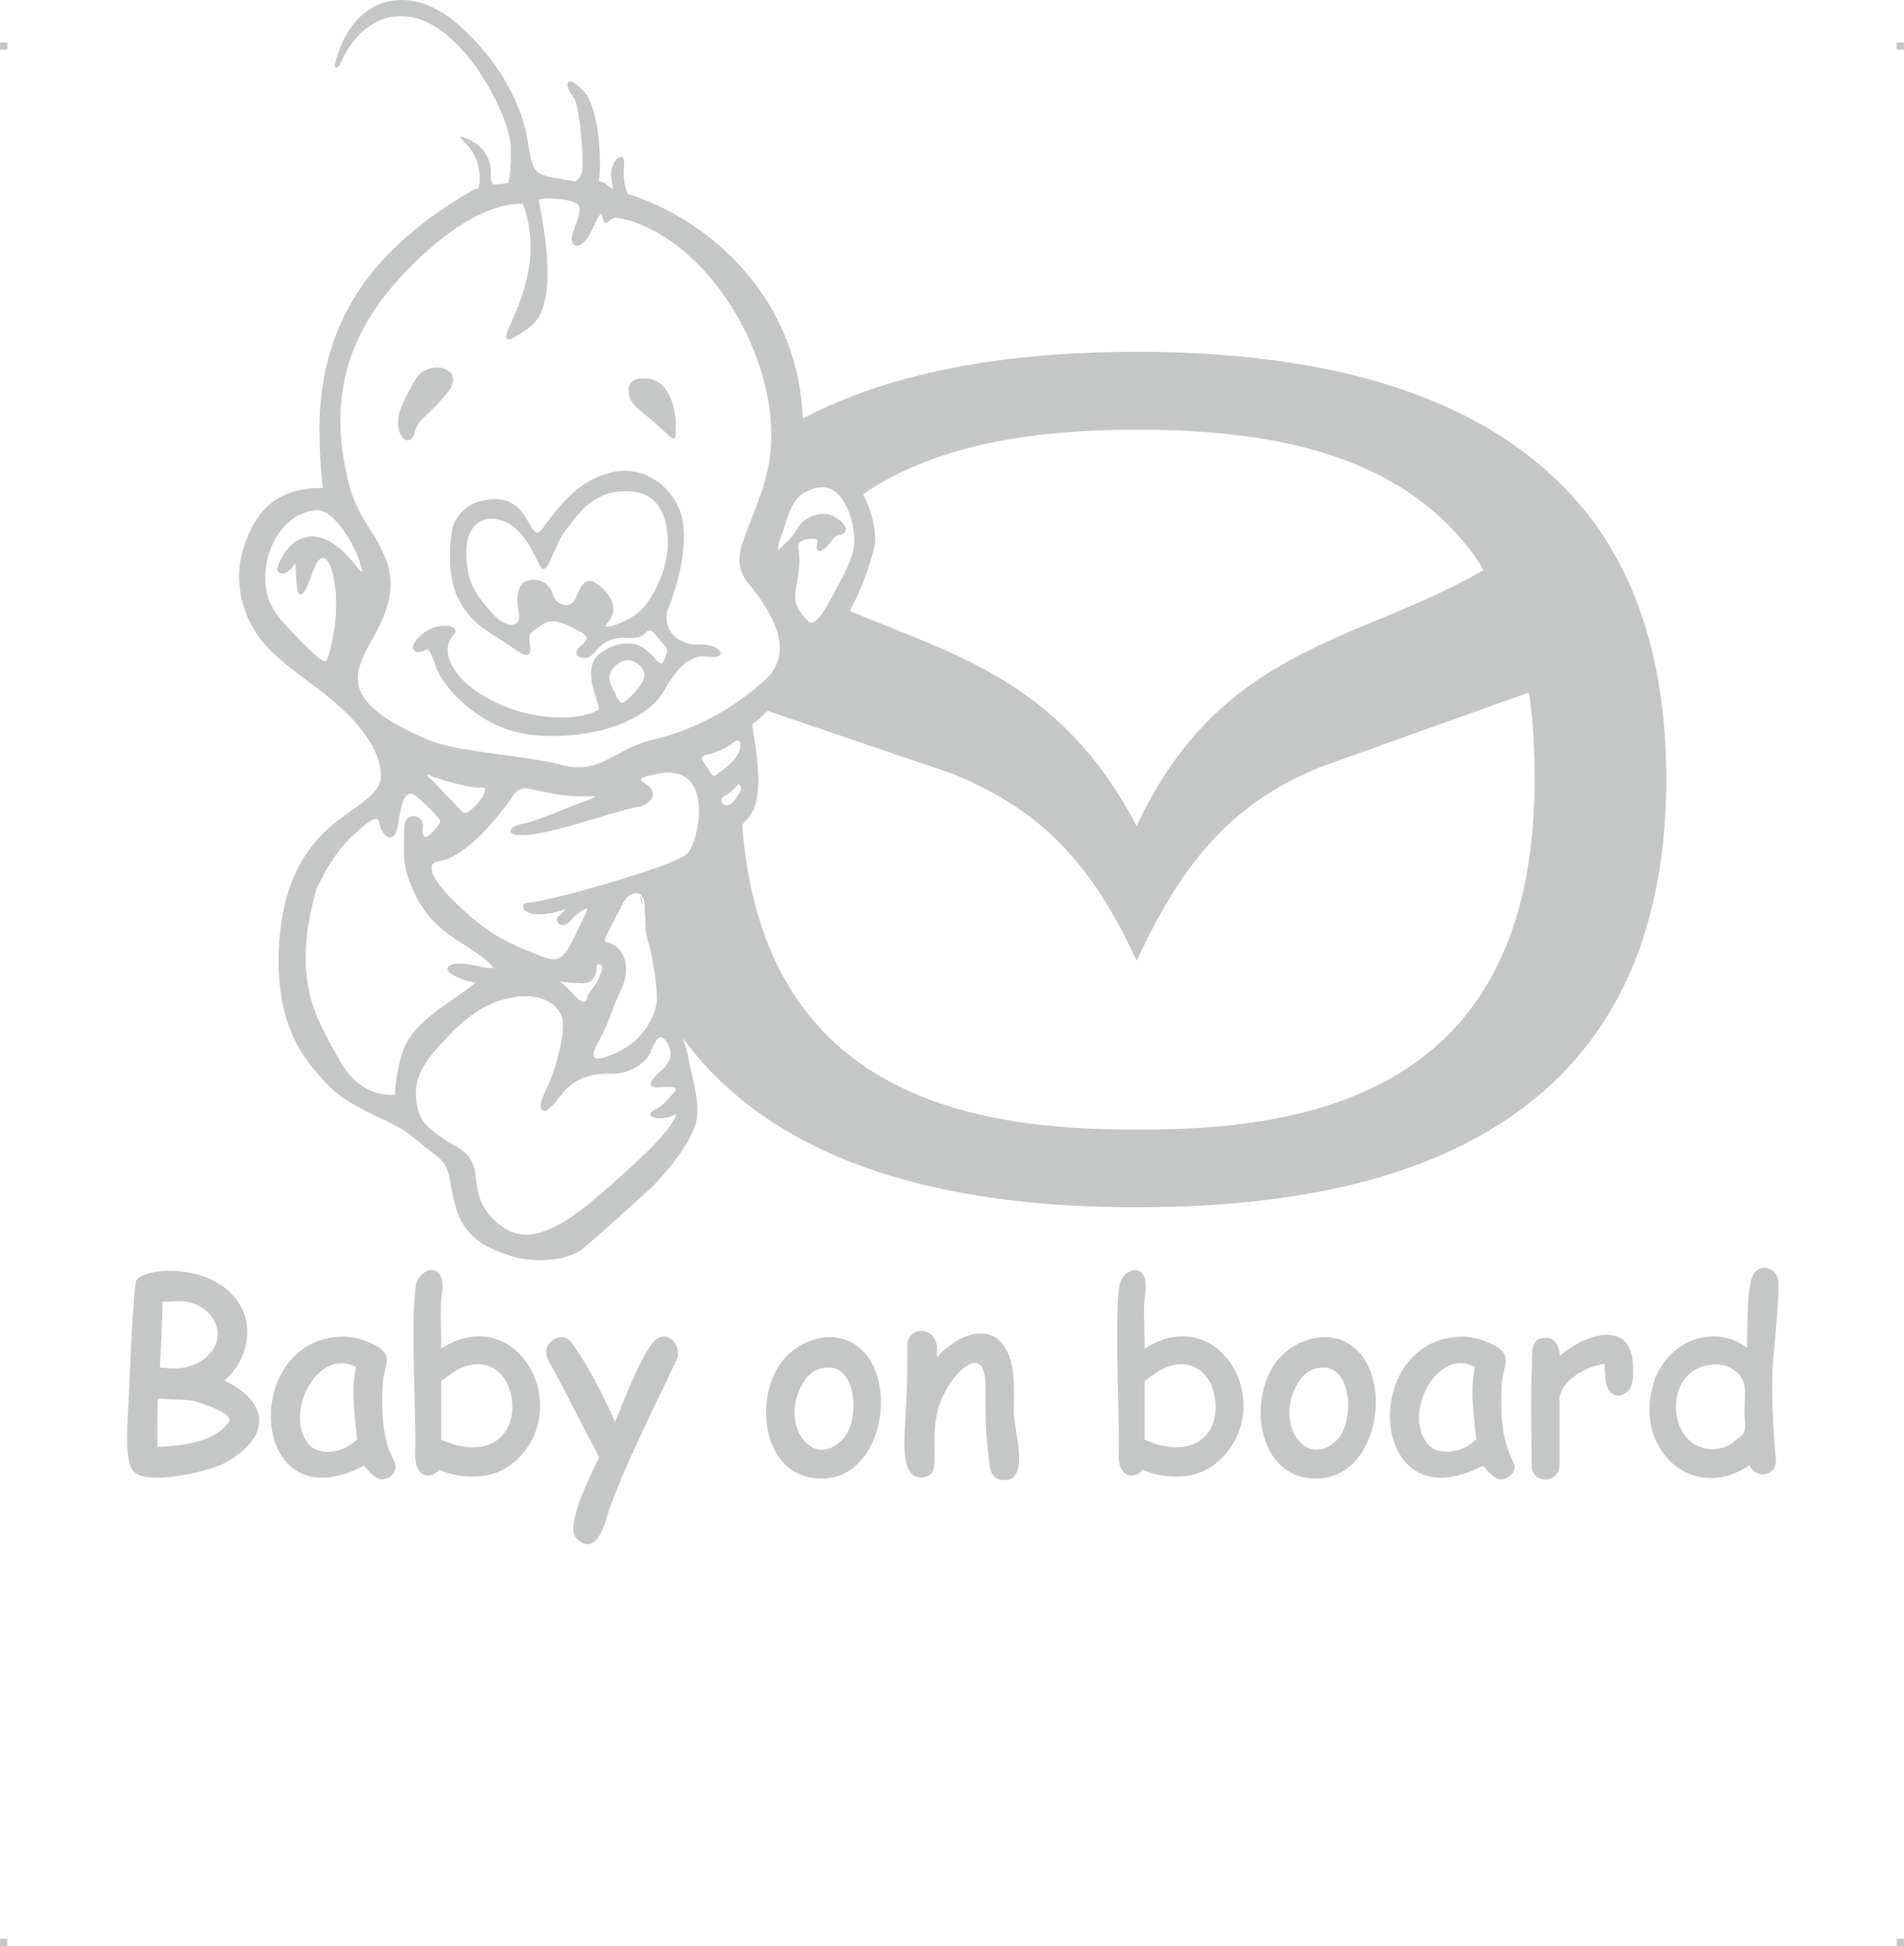 <?xml version="1.0" encoding="UTF-8"?>
<!DOCTYPE svg PUBLIC "-//W3C//DTD SVG 1.1//EN" "http://www.w3.org/Graphics/SVG/1.1/DTD/svg11.dtd">
<!-- Creator: CorelDRAW 2019 (64-Bit) -->
<svg xmlns="http://www.w3.org/2000/svg" xml:space="preserve" width="4.994in" height="5.104in" version="1.1" style="shape-rendering:geometricPrecision; text-rendering:geometricPrecision; image-rendering:optimizeQuality; fill-rule:evenodd; clip-rule:evenodd"
viewBox="0 0 5052.83 5164.35"
 xmlns:xlink="http://www.w3.org/1999/xlink"
 xmlns:xodm="http://www.corel.com/coreldraw/odm/2003">
 <defs>
  <style type="text/css">
   <![CDATA[
    .fil0 {fill:#C5C6C6}
   ]]>
  </style>
 </defs>
 <g id="Layer_x0020_1">
  <g id="_2724937117520">
   <g id="_621910112">
    <rect class="fil0" x="-0" y="112.43" width="19.2" height="19.3"/>
    <rect class="fil0" x="5033.63" y="112.43" width="19.2" height="19.3"/>
    <rect class="fil0" x="-0" y="5145.05" width="19.2" height="19.3"/>
    <rect class="fil0" x="5033.63" y="5145.05" width="19.2" height="19.3"/>
   </g>
   <g id="_621912352">
    <path class="fil0" d="M858.68 1753.85c7.09,2.02 10.13,-3.04 13.16,-14.18 27.34,-91.13 23.29,-181.26 8.1,-227.84 -4.05,-12.15 -9.11,-22.28 -14.18,-27.34 -4.05,-4.05 -9.11,-5.06 -13.16,-3.04 -8.1,4.05 -16.2,16.2 -24.3,40.51 -15.19,44.55 -25.32,57.72 -32.4,55.69 -8.1,-3.04 -9.11,-27.34 -10.13,-50.63 -1.01,-17.21 -2.02,-33.41 -3.04,-34.43 -1.01,-1.01 1.01,2.02 -1.01,4.05 -5.06,10.13 -14.18,18.23 -22.28,22.28l0 0c-3.04,2.02 -7.09,3.04 -10.13,3.04l0 0c-4.05,0 -7.09,-1.01 -9.11,-3.04 -2.02,-2.02 -4.05,-5.06 -4.05,-8.1 0,-6.08 7.09,-27.34 22.28,-47.59 9.11,-13.16 22.28,-25.32 37.47,-32.4 16.2,-7.09 34.43,-10.13 55.69,-4.05 27.34,8.1 58.73,30.38 94.17,75.94 7.09,9.11 12.15,14.18 15.19,15.19 0,0 0,-4.05 -2.02,-10.13 -2.02,-10.13 -7.09,-25.32 -14.18,-42.53 -23.29,-49.62 -66.83,-115.44 -107.33,-111.39 -40.51,5.06 -71.9,26.33 -94.17,56.71 -26.33,34.43 -39.49,81.01 -39.49,124.55 1.01,71.9 36.45,107.33 88.1,158.98 3.04,4.05 7.09,8.1 11.14,12.15 28.35,28.35 45.57,43.54 55.69,47.59l0 0.01zm1669.78 299.73c215.69,89.11 358.46,214.67 488.07,496.17 129.61,-281.5 268.34,-425.29 488.07,-514.4 184.29,-65.82 367.57,-131.64 551.87,-197.46 1.01,4.05 2.02,9.11 3.04,14.18 9.11,61.77 13.16,138.73 13.16,214.67 0,778.69 -514.4,935.64 -1056.14,930.58 -511.36,4.05 -995.39,-135.69 -1047.03,-808.06 -17.21,23.29 -23.29,42.53 -37.47,62.78 17.21,-24.3 21.26,-46.58 48.6,-75.94 11.14,-11.14 19.24,-25.32 24.3,-42.53 7.09,-25.32 9.11,-56.71 6.08,-98.22 -3.04,-35.44 -7.09,-61.77 -10.13,-80 -4.05,-21.26 -5.06,-32.4 -2.02,-35.44 4.05,-2.02 19.24,-15.19 38.48,-33.41l491.11 167.08zm-607.56 211.63c-2.02,2.02 -4.05,5.06 -7.09,7.09 3.04,-2.02 5.06,-5.06 7.09,-7.09zm-109.36 489.09c274.42,373.65 785.78,449.6 1205,449.6 608.57,0 1405.49,-156.95 1405.49,-1137.15 0,-317.96 -85.06,-554.9 -223.78,-720.97 -10.13,-12.15 -21.26,-23.29 -31.39,-35.44 -286.57,-308.84 -756.41,-376.69 -1150.31,-376.69 -286.57,0 -617.69,35.44 -886.03,177.2 -12.15,-319.98 -246.06,-527.56 -464.78,-596.42 -5.06,-13.16 -8.1,-23.29 -9.11,-34.43 -2.02,-12.15 -2.02,-24.3 0,-43.54 1.01,-8.1 -1.01,-14.18 -3.04,-17.21 -3.04,-3.04 -7.09,-3.04 -11.14,-1.01 -2.02,1.01 -5.06,3.04 -8.1,6.08 -8.1,10.13 -15.19,29.37 -12.15,47.59l0 1.01c3.04,14.18 4.05,22.28 4.05,29.37 -5.06,-3.04 -9.11,-6.08 -12.15,-9.11 -7.09,-6.08 -13.16,-11.14 -25.32,-12.15 5.06,-21.26 5.06,-81.01 -3.04,-136.7 -7.09,-43.54 -18.23,-84.05 -37.47,-103.28 -15.19,-15.19 -25.32,-22.28 -31.39,-24.3 -4.05,-1.01 -7.09,0 -9.11,2.02 -2.02,2.02 -2.02,5.06 -2.02,8.1 1.01,7.09 6.08,17.21 13.16,26.33 8.1,8.1 14.18,33.41 18.23,63.79 6.08,40.51 9.11,88.1 9.11,121.51 0,13.16 -2.02,22.28 -6.08,29.37 -4.05,6.08 -8.1,10.13 -13.16,13.16 -11.14,-1.01 -21.26,-3.04 -31.39,-5.06 -6.08,-1.01 -12.15,-2.02 -19.24,-3.04 -29.37,-5.06 -45.57,-10.13 -55.69,-22.28 -9.11,-13.16 -13.16,-34.43 -19.24,-69.87 -6.08,-46.58 -25.32,-105.31 -60.75,-166.07 -29.37,-49.62 -68.86,-100.25 -122.52,-147.84 -30.38,-26.33 -60.75,-44.55 -90.12,-55.69 -34.43,-12.15 -68.86,-14.18 -100.25,-7.09 -31.39,8.1 -59.74,25.32 -83.03,51.64 -18.23,20.25 -33.41,46.58 -44.55,76.96 -6.08,17.21 -10.13,30.38 -11.14,37.47 -1.01,2.02 -1.01,4.05 -1.01,5.06l0 0c2.02,5.06 4.05,6.08 8.1,3.04 2.02,-2.02 4.05,-4.05 6.08,-8.1l0 -1.01 0 0 1.01 0c2.02,-6.08 58.73,-149.86 193.41,-122.52 58.73,12.15 115.44,62.78 161,123.54 58.73,80 98.22,176.19 98.22,225.81 0,25.32 -1.01,43.54 -2.02,58.73 -1.01,13.16 -3.04,22.28 -5.06,30.38 -16.2,4.05 -27.34,4.05 -36.45,4.05l0 0c-1.01,0 -3.04,0 -5.06,0 -2.02,-4.05 -3.04,-7.09 -4.05,-11.14 -1.01,-4.05 -1.01,-9.11 -1.01,-14.18 2.02,-19.24 -3.04,-36.45 -11.14,-51.64 -9.11,-16.2 -23.29,-30.38 -38.48,-37.47 -57.72,-28.35 -18.23,4.05 -17.21,5.06l0 0c0,1.01 31.39,25.32 37.47,83.03 0,7.09 0,14.18 0,20.25 -1.01,5.06 -2.02,10.13 -3.04,15.19 -6.08,2.02 -12.15,5.06 -19.24,9.11 -7.09,4.05 -16.2,9.11 -26.33,15.19 -118.47,72.91 -212.65,155.94 -276.44,255.18 -63.79,99.24 -99.24,215.69 -100.25,357.45 0,78.98 7.09,142.78 9.11,159.99 -77.97,-2.02 -127.59,25.32 -159.99,61.77 -32.4,37.47 -47.59,84.05 -56.71,120.5 -5.06,21.26 -7.09,49.62 -4.05,80 3.04,27.34 10.13,56.71 22.28,83.03 30.38,70.88 92.15,117.46 156.95,166.07 51.64,38.48 105.31,78.98 145.81,132.65 17.21,22.28 29.37,42.53 37.47,61.77 8.1,19.24 12.15,38.48 12.15,59.74 1.01,35.44 -41.52,64.81 -83.03,94.17 -9.11,6.08 -17.21,12.15 -25.32,18.23 -24.3,18.23 -62.78,49.62 -96.2,103.28 -33.41,53.67 -60.75,129.61 -65.82,237.96 -10.13,210.62 67.85,296.69 122.52,357.45l4.05 4.05c36.45,40.51 91.13,66.83 137.71,89.11 23.29,11.14 44.55,21.26 61.77,31.39 28.35,19.24 37.47,27.34 49.62,37.47l0 0c9.11,8.1 20.25,16.2 39.49,31.39 30.38,22.28 34.43,42.53 40.51,77.97 3.04,17.21 7.09,37.47 14.18,62.78 12.15,40.51 33.41,67.85 59.74,87.08 25.32,19.24 56.71,30.38 88.1,40.51 32.4,10.13 70.88,13.16 106.32,9.11 34.43,-4.05 64.81,-14.18 84.05,-30.38 18.23,-15.19 49.62,-42.53 82.02,-71.9 34.43,-30.38 69.87,-62.78 93.16,-84.05 25.32,-23.29 57.72,-61.77 84.05,-99.24 21.26,-32.4 38.48,-64.81 41.52,-88.1 6.08,-36.45 -5.06,-83.03 -13.16,-118.47 -4.05,-15.19 -7.09,-28.35 -8.1,-37.47 -1.01,-11.14 -6.08,-27.34 -11.14,-43.54 -2.02,-5.06 -4.05,-10.13 -5.06,-15.19l0 -0.01zm319.98 -1613.07c0,3.04 0,6.08 0,8.1 0,-2.02 0,-5.06 0,-8.1zm-1.01 16.2c0,4.05 0,8.1 0,11.14 0,-3.04 0,-7.09 0,-11.14zm0 16.2c0,5.06 -1.01,9.11 -1.01,14.18 0,-5.06 1.01,-9.11 1.01,-14.18zm-1.02 17.21c-1.01,5.06 -1.01,10.13 -2.02,16.2 1.01,-6.08 1.01,-11.14 2.02,-16.2zm-2.02 17.22c0,6.08 -1.01,11.14 -1.01,17.21 0,-6.08 1.01,-11.14 1.01,-17.21zm-2.02 17.21c0,6.08 -1.01,12.15 -2.02,19.24 1.01,-7.09 2.02,-13.16 2.02,-19.24zm119.48 35.44c1.01,0 2.02,1.01 3.04,1.01 -1.01,0 -2.02,-1.01 -3.04,-1.01zm45.57 50.63c195.43,-133.66 458.71,-171.13 726.04,-171.13 367.57,0 715.91,66.83 909.31,353.4 3.04,6.08 7.09,13.16 11.14,19.24 -326.06,191.38 -696.67,198.47 -920.45,679.46 -201.51,-385.8 -486.05,-454.66 -761.47,-571.1 5.06,-9.11 9.11,-17.21 14.18,-27.34 27.34,-55.69 46.58,-121.51 51.64,-145.81 5.06,-24.3 -2.02,-78.98 -25.32,-125.56 -1.01,-3.04 -3.04,-7.09 -5.06,-11.14l-0 -0zm-1023.74 -739.2c-49.62,24.3 -99.24,62.78 -143.79,103.28 -73.92,67.85 -133.66,140.75 -172.14,222.77 -38.48,82.02 -54.68,173.16 -44.55,277.45 1.01,12.15 3.04,25.32 5.06,37.47 2.02,13.16 4.05,25.32 7.09,38.48 14.18,74.93 38.48,113.41 61.77,150.88 14.18,21.26 27.34,43.54 39.49,70.88 39.49,91.13 1.01,162.01 -32.4,223.78 -9.11,17.21 -18.23,33.41 -25.32,49.62 -29.37,69.87 -20.25,134.67 175.18,216.7 45.57,19.24 120.5,29.37 195.43,39.49 57.72,8.1 114.43,15.19 159.99,27.34 61.77,16.2 98.22,-3.04 141.77,-26.33 28.35,-15.19 58.73,-31.39 100.25,-41.52 53.67,-12.15 105.31,-32.4 154.93,-58.73 49.62,-26.33 97.21,-59.74 140.75,-99.24 42.53,-38.48 45.57,-85.06 31.39,-130.63 -15.19,-45.57 -46.58,-91.13 -73.92,-123.54 -41.52,-50.63 -27.34,-89.11 3.04,-164.04l0 0c10.13,-25.32 22.28,-56.71 34.43,-93.16 7.09,-23.29 12.15,-45.57 16.2,-67.85 39.49,-238.97 -135.69,-564.02 -367.57,-638.95 -11.14,-3.04 -21.26,-6.08 -32.4,-8.1 -14.18,-2.02 -22.28,5.06 -26.33,9.11l0 0c-3.04,2.02 -4.05,4.05 -7.09,4.05 -4.05,1.01 -6.08,-1.01 -8.1,-9.11 -2.02,-8.1 -3.04,-15.19 -4.05,-15.19 -3.04,0 -9.11,9.11 -21.26,35.44 -11.14,25.32 -22.28,39.49 -31.39,45.57 -4.05,3.04 -8.1,4.05 -12.15,4.05 -3.04,0 -7.09,-1.01 -9.11,-4.05 -3.04,-3.04 -4.05,-7.09 -5.06,-13.16 0,-9.11 5.06,-21.26 10.13,-35.44 7.09,-21.26 15.19,-43.54 8.1,-54.68 -1.01,-2.02 -3.04,-4.05 -6.08,-5.06 -11.14,-7.09 -33.41,-11.14 -54.68,-12.15 -20.25,-2.02 -39.49,-1.01 -43.54,3.04 -1.01,0 0,0 -1.01,0l0 0c0,1.01 2.02,14.18 6.08,33.41 13.16,77.97 43.54,253.15 -32.4,305.8 -37.47,26.33 -53.67,35.44 -58.73,28.35 -4.05,-6.08 2.02,-20.25 12.15,-42.53 26.33,-59.74 81.01,-182.27 30.38,-314.92 -38.48,-1.01 -80,11.14 -120.5,31.39l0 0 -0 0.01zm166.07 1527c-37.47,-9.11 -56.71,-14.18 -76.96,20.25 -15.19,23.29 -55.69,74.93 -99.24,114.43 -29.37,25.32 -60.75,46.58 -87.08,50.63 -7.09,1.01 -13.16,3.04 -17.21,5.06 -6.08,4.05 -8.1,9.11 -7.09,16.2 0,8.1 4.05,17.21 11.14,28.35 15.19,25.32 46.58,57.72 83.03,90.12 66.83,59.74 110.37,76.96 153.92,96.2 6.08,2.02 12.15,5.06 18.23,7.09 77.97,34.43 81.01,27.34 133.66,-85.06 3.04,-6.08 6.08,-13.16 10.13,-20.25 2.02,-6.08 3.04,-9.11 3.04,-11.14 0,0 0,0 0,0 -2.02,0 -4.05,0 -7.09,2.02 -11.14,5.06 -26.33,17.21 -36.45,29.37l0 0c-8.1,11.14 -17.21,13.16 -23.29,12.15 -4.05,-1.01 -7.09,-2.02 -9.11,-4.05 -2.02,-3.04 -4.05,-5.06 -4.05,-8.1 -1.01,-5.06 0,-10.13 5.06,-12.15 5.06,-4.05 13.16,-11.14 17.21,-17.21l0 0c-50.63,17.21 -83.03,15.19 -99.24,8.1 -6.08,-3.04 -10.13,-6.08 -12.15,-9.11 -3.04,-4.05 -2.02,-8.1 0,-12.15l0 0c3.04,-3.04 9.11,-5.06 18.23,-5.06 23.29,-1.01 136.7,-29.37 238.97,-60.75 83.03,-25.32 158.98,-52.66 176.19,-67.85 12.15,-9.11 27.34,-50.63 31.39,-94.17 2.02,-22.28 1.01,-44.55 -5.06,-64.81 -5.06,-19.24 -15.19,-35.44 -31.39,-45.57 -16.2,-10.13 -38.48,-14.18 -67.85,-9.11 -23.29,4.05 -40.51,8.1 -47.59,13.16 -4.05,2.02 -2.02,7.09 9.11,13.16 9.11,5.06 15.19,11.14 18.23,17.21 3.04,5.06 4.05,11.14 2.02,17.21 -1.01,5.06 -4.05,10.13 -9.11,14.18 -7.09,7.09 -17.21,12.15 -30.38,14.18 -16.2,2.02 -50.63,12.15 -92.15,24.3 -63.79,19.24 -140.75,42.53 -187.33,48.6 -27.34,3.04 -43.54,2.02 -50.63,-1.01 -4.05,-2.02 -7.09,-4.05 -7.09,-7.09 -1.01,-3.04 1.01,-6.08 3.04,-8.1 5.06,-5.06 15.19,-9.11 28.35,-12.15 21.26,-4.05 59.74,-18.23 97.21,-33.41 18.23,-7.09 37.47,-15.19 54.68,-21.26 25.32,-9.11 40.51,-15.19 41.52,-18.23 0,0 -10.13,0 -33.41,0 -50.63,0 -86.07,-8.1 -113.41,-14.18zm-156.95 -9.11c-37.47,2.02 -132.65,-30.38 -132.65,-30.38l0 -1.01c-5.06,-2.02 -8.1,-3.04 -10.13,-3.04 1.01,3.04 3.04,6.08 8.1,10.13 7.09,6.08 14.18,14.18 25.32,25.32 8.1,9.11 19.24,21.26 35.44,36.45 5.06,6.08 10.13,11.14 14.18,16.2 17.21,18.23 17.21,18.23 35.44,4.05 11.14,-9.11 25.32,-25.32 32.4,-39.49 2.02,-4.05 3.04,-8.1 3.04,-11.14 0,-3.04 0,-5.06 -2.02,-6.08 -2.02,-1.01 -5.06,-1.01 -9.11,-1.01l-0.01 -0zm669.33 -118.47c-24.3,19.24 -60.75,29.37 -60.75,29.37l0 0c-18.23,3.04 -22.28,7.09 -22.28,12.15 1.01,5.06 5.06,10.13 9.11,16.2 2.02,3.04 4.05,5.06 6.08,8.1 1.01,2.02 2.02,4.05 3.04,6.08 3.04,4.05 5.06,8.1 7.09,10.13 3.04,5.06 7.09,7.09 14.18,2.02 2.02,-1.01 4.05,-3.04 7.09,-5.06 16.2,-12.15 43.54,-32.4 52.66,-55.69 3.04,-9.11 4.05,-17.21 3.04,-23.29l0 0c-1.01,-2.02 -1.01,-4.05 -3.04,-5.06l0 0c-1.01,-1.01 -2.02,-1.01 -4.05,-1.01 -3.04,0 -7.09,2.02 -12.15,6.08l-0 -0zm-1.01 125.56c-8.1,7.09 -17.21,13.16 -19.24,14.18l-1.01 0c-4.05,2.02 -6.08,4.05 -8.1,7.09l0 0c-1.01,2.02 -2.02,4.05 -1.01,7.09 0,2.02 1.01,4.05 2.02,6.08 2.02,2.02 5.06,4.05 9.11,5.06 5.06,2.02 12.15,-1.01 18.23,-7.09 6.08,-7.09 13.16,-17.21 19.24,-27.34 4.05,-7.09 4.05,-13.16 2.02,-16.2 -1.01,-1.01 -2.02,-2.02 -3.04,-3.04 -1.01,0 -1.01,-1.01 -2.02,-1.01l0 0c-2.02,0 -3.04,0 -4.05,2.02 -3.04,4.05 -7.09,9.11 -12.15,13.16l0 0zm-1011.59 123.54c-55.69,51.64 -91.13,135.69 -93.16,139.74 -64.81,229.86 -6.08,333.15 50.63,433.39l0 0c4.05,8.1 9.11,15.19 12.15,22.28 52.66,93.16 128.6,91.13 146.83,89.11 -1.01,-11.14 0,-42.53 15.19,-100.25 17.21,-66.83 67.85,-103.28 132.65,-149.86 6.08,-4.05 12.15,-8.1 20.25,-14.18l10.13 -7.09c24.3,-17.21 33.41,-24.3 33.41,-26.33 0,0 -4.05,0 -10.13,-2.02 -9.11,-2.02 -21.26,-5.06 -36.45,-12.15 -14.18,-6.08 -21.26,-11.14 -24.3,-16.2 -3.04,-5.06 -3.04,-9.11 0,-12.15 2.02,-2.02 6.08,-4.05 11.14,-6.08 13.16,-3.04 39.49,-2.02 72.91,6.08 16.2,4.05 26.33,5.06 32.4,4.05 1.01,-1.01 2.02,-1.01 2.02,-1.01 -1.01,-2.02 -2.02,-4.05 -5.06,-7.09 -10.13,-12.15 -34.43,-30.38 -67.85,-51.64 -37.47,-23.29 -65.82,-43.54 -88.1,-67.85 -22.28,-24.3 -38.48,-50.63 -53.67,-85.06 -23.29,-53.67 -22.28,-84.05 -21.26,-118.47 0,-11.14 0,-21.26 0,-33.41 -1.01,-19.24 5.06,-30.38 13.16,-35.44 4.05,-3.04 8.1,-3.04 13.16,-3.04 4.05,0 8.1,2.02 12.15,4.05 8.1,5.06 13.16,15.19 11.14,27.34 -2.02,8.1 -1.01,14.18 1.01,18.23 1.01,2.02 2.02,4.05 3.04,4.05 2.02,1.01 3.04,1.01 5.06,1.01 4.05,-1.01 8.1,-4.05 12.15,-8.1 2.02,-2.02 4.05,-5.06 7.09,-7.09 11.14,-13.16 23.29,-24.3 14.18,-33.41 -2.02,-2.02 -4.05,-5.06 -7.09,-8.1 -11.14,-13.16 -25.32,-27.34 -53.67,-51.64 -14.18,-12.15 -24.3,-6.08 -31.39,8.1 -8.1,17.21 -12.15,43.54 -16.2,67.85 -2.02,15.19 -6.08,24.3 -11.14,29.37 -3.04,3.04 -7.09,5.06 -11.14,5.06 -3.04,-1.01 -7.09,-2.02 -10.13,-5.06 -7.09,-6.08 -13.16,-16.2 -16.2,-29.37 -3.04,-14.18 -7.09,-18.23 -16.2,-14.18 -12.15,5.06 -30.38,20.25 -58.73,46.58l0.01 0zm568.07 385.8c-2.02,0 -2.02,0 -3.04,0l-1.01 0c-7.09,-2.02 -10.13,-3.04 -10.13,-3.04 0,1.01 7.09,8.1 16.2,16.2 7.09,6.08 15.19,14.18 21.26,21.26 9.11,10.13 16.2,15.19 21.26,17.21 2.02,0 3.04,0 5.06,0 1.01,0 2.02,-1.01 3.04,-1.01 2.02,-2.02 4.05,-5.06 5.06,-10.13 3.04,-10.13 7.09,-15.19 12.15,-21.26 6.08,-7.09 14.18,-17.21 22.28,-39.49 6.08,-13.16 6.08,-21.26 3.04,-24.3 -1.01,-2.02 -2.02,-2.02 -4.05,-3.04 -1.01,0 -3.04,0 -4.05,0 -2.02,0 -3.04,1.01 -3.04,2.02l0 0 -1.01 2.02c0,12.15 -3.04,46.58 -36.45,46.58 -26.33,-1.01 -41.52,-2.02 -46.58,-3.04l0 0.01zm-292.64 124.55c-2.02,2.02 -4.05,4.05 -6.08,5.06l-6.08 7.09c-49.62,51.64 -95.18,99.24 -92.15,165.05 2.02,34.43 9.11,56.71 26.33,75.94 17.21,19.24 43.54,36.45 84.05,60.75 41.52,24.3 45.57,53.67 49.62,88.1 4.05,34.43 10.13,73.92 59.74,115.44 95.18,80 210.62,-24.3 350.36,-150.88l0 0 2.02 -2.02c75.94,-68.86 106.32,-109.36 115.44,-128.6 2.02,-5.06 3.04,-8.1 3.04,-10.13 -1.01,0 0,-1.01 -1.01,-1.01 -1.01,0 -3.04,1.01 -5.06,3.04 -11.14,8.1 -34.43,10.13 -47.59,8.1 -4.05,-1.01 -8.1,-2.02 -10.13,-3.04 -4.05,-2.02 -5.06,-5.06 -4.05,-9.11 0,-2.02 3.04,-5.06 8.1,-8.1 12.15,-6.08 22.28,-13.16 31.39,-22.28 8.1,-8.1 16.2,-18.23 25.32,-28.35 3.04,-4.05 3.04,-7.09 2.02,-8.1 -5.06,-4.05 -21.26,-3.04 -37.47,-3.04 -3.04,0 -6.08,1.01 -9.11,1.01 -20.25,0 -23.29,-6.08 -17.21,-17.21 4.05,-8.1 15.19,-19.24 29.37,-31.39 12.15,-11.14 19.24,-24.3 20.25,-37.47 1.01,-14.18 -4.05,-28.35 -14.18,-40.51 -2.02,-2.02 -4.05,-4.05 -6.08,-5.06 -3.04,-2.02 -6.08,-2.02 -9.11,-1.01 -3.04,2.02 -6.08,5.06 -9.11,9.11l0 0c-6.08,8.1 -11.14,19.24 -14.18,30.38 -6.08,14.18 -21.26,29.37 -39.49,39.49 -18.23,11.14 -40.51,17.21 -59.74,17.21 -19.24,-1.01 -43.54,0 -68.86,7.09 -25.32,8.1 -50.63,23.29 -70.88,51.64 -16.2,21.26 -28.35,33.41 -36.45,38.48 -5.06,2.02 -9.11,2.02 -11.14,0 -4.05,-1.01 -5.06,-5.06 -5.06,-10.13 -1.01,-8.1 4.05,-23.29 14.18,-44.55 14.18,-29.37 26.33,-63.79 33.41,-96.2 9.11,-35.44 13.16,-66.83 11.14,-85.06 0,-1.01 0,-2.02 0,-3.04 -3.04,-16.2 -13.16,-33.41 -32.4,-46.58 -19.24,-13.16 -48.6,-20.25 -90.12,-16.2 -3.04,1.01 -7.09,1.01 -10.13,2.02 -78.98,12.15 -134.67,66.83 -152.9,84.05l-0 0zm444.53 -333.15c-19.24,36.45 -42.53,83.03 -42.53,83.03l0 1.01c-6.08,11.14 -7.09,14.18 -4.05,16.2 1.01,1.01 4.05,2.02 8.1,3.04 3.04,1.01 7.09,3.04 12.15,5.06l0 0 0 0c14.18,7.09 26.33,21.26 32.4,41.52 5.06,20.25 4.05,46.58 -9.11,75.94l0 0 -1.01 2.02 0 0c-11.14,23.29 -18.23,40.51 -24.3,57.72 -9.11,25.32 -18.23,48.6 -40.51,89.11 -6.08,12.15 -9.11,21.26 -9.11,27.34 1.01,4.05 2.02,6.08 5.06,8.1 4.05,1.01 9.11,1.01 15.19,0 20.25,-3.04 47.59,-16.2 69.87,-30.38 21.26,-13.16 38.48,-32.4 51.64,-51.64 15.19,-23.29 24.3,-47.59 26.33,-64.81 2.02,-16.2 -1.01,-45.57 -5.06,-75.94 -4.05,-32.4 -11.14,-66.83 -17.21,-84.05 -7.09,-24.3 -8.1,-42.53 -8.1,-64.81 -1.01,-11.14 -1.01,-23.29 -2.02,-38.48 -1.01,-10.13 -4.05,-17.21 -8.1,-21.26 -3.04,-4.05 -7.09,-6.08 -11.14,-6.08 -5.06,-1.01 -10.13,0 -15.19,3.04 -9.11,4.05 -17.21,12.15 -23.29,24.3l0 0 0 -0.01zm529.59 -1104.74c-4.05,0 -8.1,0 -13.16,1.01 -58.73,12.15 -71.9,54.68 -86.07,99.24 -3.04,10.13 -6.08,20.25 -10.13,29.37 -5.06,14.18 -8.1,26.33 -8.1,33.41 0,1.01 0,2.02 0,3.04 2.02,-1.01 4.05,-2.02 7.09,-5.06 5.06,-5.06 9.11,-9.11 12.15,-12.15 11.14,-10.13 18.23,-16.2 32.4,-40.51 9.11,-15.19 23.29,-25.32 37.47,-31.39 17.21,-7.09 35.44,-8.1 48.6,-4.05 10.13,4.05 20.25,10.13 28.35,16.2 4.05,4.05 8.1,8.1 11.14,13.16 3.04,4.05 4.05,9.11 2.02,13.16 0,1.01 -1.01,3.04 -2.02,4.05 -4.05,5.06 -8.1,6.08 -13.16,7.09 -6.08,1.01 -14.18,3.04 -22.28,16.2 -9.11,12.15 -18.23,21.26 -25.32,24.3 -3.04,1.01 -5.06,2.02 -7.09,2.02 -3.04,-1.01 -5.06,-2.02 -6.08,-5.06 -2.02,-3.04 -1.01,-6.08 0,-11.14l0 0c3.04,-8.1 2.02,-13.16 -2.02,-15.19 -5.06,-2.02 -15.19,-2.02 -29.37,1.01 -20.25,5.06 -19.24,16.2 -16.2,33.41 0,6.08 1.01,12.15 1.01,18.23 1.01,17.21 -2.02,36.45 -5.06,55.69 -3.04,13.16 -5.06,25.32 -6.08,37.47 -1.01,14.18 1.01,25.32 6.08,35.44 6.08,11.14 14.18,22.28 27.34,35.44 7.09,8.1 16.2,5.06 24.3,-3.04 15.19,-14.18 31.39,-44.55 45.57,-70.88 2.02,-5.06 5.06,-9.11 7.09,-13.16l3.04 -6.08c23.29,-43.54 43.54,-80 43.54,-123.54 0,-9.11 -1.01,-21.26 -4.05,-34.43 -4.05,-23.29 -13.16,-48.6 -26.33,-68.86 -13.16,-20.25 -31.39,-34.43 -54.68,-34.43zm-1122.97 -197.46c0,0 15.19,-44.55 45.57,-92.15 14.18,-21.26 39.49,-30.38 60.75,-28.35 8.1,1.01 15.19,3.04 21.26,7.09 6.08,3.04 11.14,8.1 14.18,15.19 4.05,11.14 1.01,26.33 -14.18,45.57 -20.25,24.3 -36.45,40.51 -49.62,52.66 -19.24,18.23 -31.39,29.37 -36.45,51.64 -3.04,12.15 -8.1,18.23 -14.18,20.25 -4.05,1.01 -8.1,1.01 -11.14,-1.01 -4.05,-1.01 -7.09,-4.05 -9.11,-8.1 -9.11,-12.15 -13.16,-34.43 -7.09,-61.77l0 -1.01 0 -0zm613.64 -36.45c0,0 -26.33,-60.75 44.55,-54.68 26.33,3.04 44.55,18.23 55.69,38.48 17.21,30.38 21.26,69.87 20.25,92.15 0,3.04 0,6.08 0,8.1 0,15.19 0,21.26 -8.1,20.25l0 0c-4.05,-1.01 -8.1,-6.08 -17.21,-14.18 -5.06,-5.06 -12.15,-11.14 -20.25,-18.23 -14.18,-13.16 -26.33,-23.29 -36.45,-31.39 -18.23,-14.18 -29.37,-23.29 -38.48,-40.51l0 0 0 0zm-472.88 346.31c0,-1.01 14.18,-80 114.43,-81.01 52.66,0 74.93,37.47 90.12,64.81l0 0c6.08,10.13 11.14,18.23 16.2,22.28 5.06,4.05 11.14,2.02 21.26,-11.14l2.02 -4.05c44.55,-58.73 90.12,-119.48 174.17,-141.77 41.52,-11.14 82.02,-4.05 114.43,15.19 35.44,21.26 62.78,55.69 74.93,95.18 9.11,31.39 9.11,69.87 4.05,107.33 -7.09,54.68 -24.3,107.33 -37.47,140.75 -4.05,9.11 -6.08,19.24 -5.06,29.37 0,13.16 5.06,26.33 13.16,37.47 8.1,10.13 20.25,19.24 33.41,24.3 11.14,5.06 23.29,7.09 36.45,6.08 25.32,-1.01 44.55,5.06 53.67,12.15 3.04,3.04 6.08,6.08 6.08,9.11 1.01,3.04 0,7.09 -4.05,9.11 -5.06,3.04 -15.19,4.05 -31.39,2.02 -25.32,-3.04 -45.57,5.06 -63.79,22.28 -19.24,17.21 -35.44,42.53 -54.68,74.93 -21.26,34.43 -65.82,65.82 -125.56,87.08 -54.68,19.24 -122.52,29.37 -197.46,25.32 -63.79,-3.04 -118.47,-24.3 -161,-52.66 -64.81,-41.52 -104.3,-97.21 -115.44,-125.56 -8.1,-24.3 -14.18,-38.48 -19.24,-46.58 -4.05,-5.06 -7.09,-6.08 -11.14,-3.04 -5.06,5.06 -14.18,7.09 -21.26,6.08 -3.04,-1.01 -5.06,-2.02 -7.09,-4.05 -2.02,-2.02 -4.05,-5.06 -4.05,-8.1 0,-7.09 5.06,-18.23 20.25,-31.39 22.28,-22.28 52.66,-28.35 71.9,-26.33 5.06,1.01 9.11,2.02 13.16,4.05 3.04,1.01 6.08,4.05 7.09,7.09 2.02,4.05 1.01,8.1 -3.04,11.14 -11.14,12.15 -17.21,26.33 -17.21,41.52 0,13.16 4.05,27.34 12.15,42.53 8.1,14.18 19.24,29.37 34.43,43.54 53.67,49.62 144.8,91.13 246.06,93.16 35.44,1.01 60.75,-3.04 77.97,-8.1 17.21,-4.05 26.33,-10.13 30.38,-13.16 2.02,-1.01 -1.01,-12.15 -6.08,-27.34 -12.15,-38.48 -32.4,-99.24 20.25,-128.6 75.94,-43.54 112.4,-4.05 134.67,20.25 6.08,7.09 11.14,12.15 15.19,14.18 4.05,1.01 7.09,-2.02 12.15,-15.19 8.1,-21.26 7.09,-22.28 -4.05,-36.45 -3.04,-2.02 -5.06,-6.08 -8.1,-9.11 -10.13,-12.15 -17.21,-21.26 -23.29,-25.32 -5.06,-3.04 -10.13,-2.02 -16.2,4.05 -14.18,15.19 -30.38,14.18 -48.6,14.18 -25.32,-1.01 -55.69,-2.02 -91.13,42.53 -8.1,9.11 -20.25,12.15 -29.37,10.13l0 0c-3.04,-1.01 -7.09,-2.02 -9.11,-4.05l0 0c-3.04,-2.02 -5.06,-5.06 -5.06,-8.1 -1.01,-5.06 1.01,-11.14 9.11,-17.21 10.13,-8.1 16.2,-16.2 17.21,-22.28 0,-6.08 -5.06,-12.15 -16.2,-17.21 -4.05,-2.02 -9.11,-5.06 -15.19,-8.1 -25.32,-13.16 -58.73,-30.38 -85.06,-12.15 -5.06,4.05 -10.13,7.09 -14.18,10.13 -19.24,13.16 -23.29,15.19 -20.25,36.45l0 3.04c2.02,12.15 3.04,23.29 -1.01,28.35l0 0c-5.06,7.09 -17.21,4.05 -44.55,-16.2 -12.15,-9.11 -25.32,-17.21 -38.48,-25.32 -37.47,-23.29 -76.96,-47.59 -105.31,-104.3 -37.47,-76.96 -16.2,-182.27 -16.2,-183.28l0 0 0.01 0.01zm109.36 -28.36c-78.98,-4.05 -71.9,95.18 -71.9,95.18l0 1.01c2.02,74.93 28.35,107.33 59.74,143.79 2.02,3.04 5.06,6.08 9.11,10.13 13.16,16.2 29.37,26.33 42.53,29.37 6.08,2.02 12.15,2.02 16.2,0 4.05,-1.01 8.1,-4.05 10.13,-8.1 3.04,-6.08 4.05,-14.18 1.01,-26.33 -4.05,-23.29 -4.05,-39.49 -1.01,-51.64 5.06,-19.24 16.2,-27.34 23.29,-29.37 7.09,-2.02 25.32,-6.08 42.53,3.04 10.13,5.06 20.25,15.19 26.33,32.4 3.04,11.14 9.11,19.24 16.2,23.29 5.06,4.05 11.14,6.08 17.21,6.08 6.08,0 11.14,-2.02 16.2,-5.06 5.06,-4.05 10.13,-9.11 12.15,-16.2 6.08,-16.2 12.15,-29.37 20.25,-36.45 8.1,-8.1 19.24,-9.11 32.4,-1.01 4.05,3.04 9.11,7.09 14.18,11.14 10.13,9.11 21.26,22.28 27.34,36.45 6.08,15.19 7.09,32.4 -4.05,48.6 -1.01,3.04 -3.04,6.08 -6.08,8.1 -4.05,5.06 -6.08,8.1 -6.08,10.13l0 0c0,1.01 1.01,1.01 3.04,1.01 4.05,0 9.11,-1.01 15.19,-2.02 26.33,-7.09 67.85,-28.35 86.07,-52.66 16.2,-21.26 29.37,-43.54 38.48,-65.82 10.13,-22.28 16.2,-45.57 20.25,-69.87 0,-4.05 1.01,-9.11 2.02,-15.19 1.01,-25.32 0,-60.75 -12.15,-91.13 -12.15,-30.38 -34.43,-54.68 -75.94,-60.75l0 0c-3.04,-1.01 -6.08,-1.01 -9.11,-1.01 -88.1,-7.09 -129.61,46.58 -157.97,82.02 -4.05,6.08 -8.1,11.14 -12.15,16.2 -13.16,14.18 -24.3,40.51 -34.43,62.78 -9.11,20.25 -16.2,37.47 -23.29,42.53 -4.05,3.04 -8.1,3.04 -11.14,-2.02 -3.04,-3.04 -6.08,-10.13 -10.13,-18.23 -17.21,-35.44 -50.63,-106.32 -116.45,-110.37l0 -0zm321 457.7c3.04,5.06 5.06,10.13 5.06,13.16 7.09,12.15 11.14,17.21 16.2,17.21 5.06,-1.01 13.16,-8.1 27.34,-22.28 14.18,-15.19 23.29,-27.34 28.35,-38.48 4.05,-10.13 4.05,-19.24 -2.02,-29.37 -2.02,-3.04 -4.05,-6.08 -8.1,-9.11 -6.08,-6.08 -15.19,-11.14 -24.3,-13.16 -10.13,-1.01 -20.25,0 -30.38,7.09 -5.06,2.02 -9.11,6.08 -13.16,11.14 -22.28,23.29 -8.1,48.6 1.01,63.79l0 0zm74.93 567.05c-3.04,-9.11 -5.06,-17.21 -8.1,-26.33l0 0c4.05,5.06 7.09,12.15 8.1,22.28l0 4.05z"/>
    <path class="fil0" d="M578.2 3890.44c-40.51,16.2 -187.33,52.66 -223.78,14.18 -26.33,-26.33 -15.19,-141.77 -13.16,-185.31 1.01,-29.37 12.15,-304.79 20.25,-320.99 17.21,-35.44 211.63,-51.64 277.45,68.86 36.45,65.82 11.14,150.88 -43.54,196.44 85.06,39.49 132.65,113.41 47.59,187.33l0 0c-20.25,17.21 -41.52,30.38 -64.81,39.49l0 0 -0 0zm-102.28 -437.44l-44.55 2.02c-1.01,57.72 -4.05,115.44 -7.09,174.17 34.43,3.04 56.71,5.06 87.08,-6.08l0 0c13.16,-5.06 24.3,-12.15 34.43,-20.25l0 0c70.88,-61.77 12.15,-149.86 -69.87,-149.86zm35.44 264.29c-31.39,-5.06 -60.75,-2.02 -92.15,-6.08 -2.02,43.54 -2.02,85.06 -2.02,128.6 65.82,-3.04 146.83,-10.13 189.36,-64.81 19.24,-24.3 -78.98,-53.67 -95.18,-57.72l-0 0zm501.24 208.6c-15.19,0 -37.47,-24.3 -46.58,-36.45 -307.83,162.01 -331.12,-342.26 -53.67,-342.26 22.28,0 44.55,6.08 66.83,15.19l0 0c72.91,30.38 40.51,54.68 36.45,108.35l0 0c-11.14,197.46 46.58,198.47 31.39,233.91 -6.08,13.16 -19.24,21.26 -34.43,21.26l-0 0zm-74.93 -234.93c0,-21.26 3.04,-41.52 7.09,-63.79l-16.2 -6.08c-89.11,-29.37 -171.13,124.55 -113.41,206.57l0 0c6.08,8.1 13.16,14.18 21.26,18.23l0 0c24.3,11.14 59.74,7.09 82.02,-5.06l0 0c10.13,-5.06 20.25,-13.16 29.37,-21.26 -5.06,-45.57 -10.13,-89.11 -10.13,-128.6zm317.96 227.84c-32.4,0 -61.77,-6.08 -90.12,-18.23 -19.24,23.29 -66.83,28.35 -63.79,-48.6 4.05,-69.87 -16.2,-418.21 7.09,-456.68 24.3,-39.49 75.94,-35.44 63.79,38.48 -6.08,36.45 -1.01,105.31 -2.02,144.8 195.43,-123.54 346.31,137.71 210.62,285.55l0 0c-34.43,36.45 -75.94,54.68 -125.56,54.68zm12.15 -298.72c-18.23,0 -35.44,6.08 -52.66,14.18l0 0c-14.18,8.1 -28.35,19.24 -44.55,30.38l0 155.94c139.74,62.78 212.65,-29.37 182.27,-131.64 -12.15,-39.49 -42.53,-68.86 -85.06,-68.86zm528.58 -14.18c-59.74,129.61 -130.63,265.3 -179.23,397.95l0 0c-7.09,21.26 -29.37,131.64 -85.06,81.01 -37.47,-32.4 35.44,-167.08 57.72,-217.71l-116.45 -224.8c-15.19,-25.32 -38.48,-55.69 -12.15,-81.01l0 0c15.19,-16.2 42.53,-17.21 55.69,2.02l0 0c44.55,60.75 81.01,134.67 115.44,209.61 19.24,-44.55 71.9,-188.34 109.36,-218.72 32.4,-26.33 68.86,21.26 54.68,51.64zm383.77 317.96c-153.92,0 -181.26,-202.52 -109.36,-304.79l0 0c40.51,-58.73 128.6,-93.16 194.42,-53.67 125.56,75.94 83.03,358.46 -85.06,358.46zm20.25 -294.66c-32.4,0 -54.68,15.19 -70.88,43.54l0 0c-61.77,106.32 25.32,228.85 105.31,148.85 47.59,-47.59 40.51,-192.39 -34.43,-192.39l-0 0zm464.78 298.72c-23.29,0 -35.44,-14.18 -38.48,-36.45l0 0c-12.15,-100.25 -11.14,-114.43 -11.14,-208.59 0,-101.26 -52.66,-66.83 -86.07,-23.29l0 0c-98.22,129.61 -5.06,261.25 -86.07,261.25 -52.66,0 -43.54,-99.24 -41.52,-140.75 6.08,-113.41 6.08,-106.32 6.08,-209.61 0,-52.66 77.97,-53.67 78.98,10.13l0 21.26c48.6,-57.72 147.84,-101.26 187.33,-12.15l0 0c21.26,45.57 16.2,107.33 16.2,157.97l0 0c0,47.59 44.55,180.24 -25.32,180.24l0 -0.01zm456.68 -9.11c-31.39,0 -60.75,-6.08 -89.11,-18.23 -19.24,23.29 -67.85,28.35 -63.79,-48.6 4.05,-69.87 -16.2,-418.21 7.09,-456.68 24.3,-39.49 74.93,-35.44 62.78,38.48 -5.06,36.45 -1.01,105.31 -1.01,144.8 195.43,-123.54 346.31,137.71 209.61,285.55l0 0c-33.41,36.45 -75.94,54.68 -125.56,54.68l0 0zm13.16 -298.72c-18.23,0 -36.45,6.08 -52.66,14.18l0 0c-14.18,8.1 -29.37,19.24 -44.55,30.38l0 155.94c139.74,62.78 212.65,-29.37 181.26,-131.64 -11.14,-39.49 -42.53,-68.86 -84.05,-68.86zm358.46 303.78c-154.93,0 -181.26,-202.52 -110.37,-304.79l0 0c41.52,-58.73 129.61,-93.16 195.43,-53.67 125.56,75.94 83.03,358.46 -85.06,358.46zm19.24 -294.66c-31.39,0 -53.67,15.19 -69.87,43.54l0 0c-61.77,106.32 24.3,228.85 105.31,148.85 46.58,-47.59 40.51,-192.39 -35.44,-192.39zm469.85 296.69c-15.19,0 -37.47,-24.3 -46.58,-36.45 -307.83,162.01 -331.12,-342.26 -53.67,-342.26 22.28,0 44.55,6.08 66.83,15.19l0 0c71.9,30.38 40.51,54.68 36.45,108.35l0 0c-11.14,197.46 45.57,198.47 31.39,233.91 -6.08,13.16 -20.25,21.26 -34.43,21.26l-0 0zm-74.93 -234.93c0,-21.26 3.04,-41.52 6.08,-63.79l-15.19 -6.08c-89.11,-29.37 -171.13,124.55 -113.41,206.57l0 0c6.08,8.1 13.16,14.18 21.26,18.23l0 0c23.29,11.14 59.74,7.09 82.02,-5.06l0 0c10.13,-5.06 20.25,-13.16 29.37,-21.26 -5.06,-45.57 -10.13,-89.11 -10.13,-128.6zm426.3 -36.45c-3.04,59.74 -70.88,70.88 -73.92,0l-2.02 -35.44c-48.6,7.09 -109.36,41.52 -119.48,88.1l0 180.24 0 0c0,51.64 -73.92,52.66 -73.92,0 0,-90.12 -3.04,-175.18 1.01,-265.3l0 0c1.01,-31.39 -5.06,-71.9 36.45,-71.9 26.33,0 35.44,23.29 37.47,47.59 65.82,-56.71 194.42,-102.27 194.42,33.41l0 23.29 -0 0zm371.62 -47.59c-6.08,88.1 0,184.29 7.09,266.31l0 0c4.05,43.54 -52.66,53.67 -69.87,15.19 -152.9,103.28 -310.87,-45.57 -253.15,-221.76 8.1,-24.3 20.25,-45.57 36.45,-63.79l0 0c50.63,-57.72 138.73,-78.98 210.62,-26.33 1.01,-43.54 -3.04,-178.22 21.26,-201.51 25.32,-24.3 61.77,-3.04 61.77,29.37 0,58.73 -7.09,127.59 -14.18,202.52l0 0zm-151.89 14.17c-153.92,0 -132.65,253.15 14.18,221.76 22.28,-5.06 36.45,-18.23 54.68,-34.43l0 0c15.19,-13.16 6.08,-43.54 7.09,-62.78 0,-43.54 12.15,-85.06 -30.38,-111.39 -13.16,-9.11 -29.37,-13.16 -45.57,-13.16l0 -0z"/>
   </g>
  </g>
 </g>
</svg>

